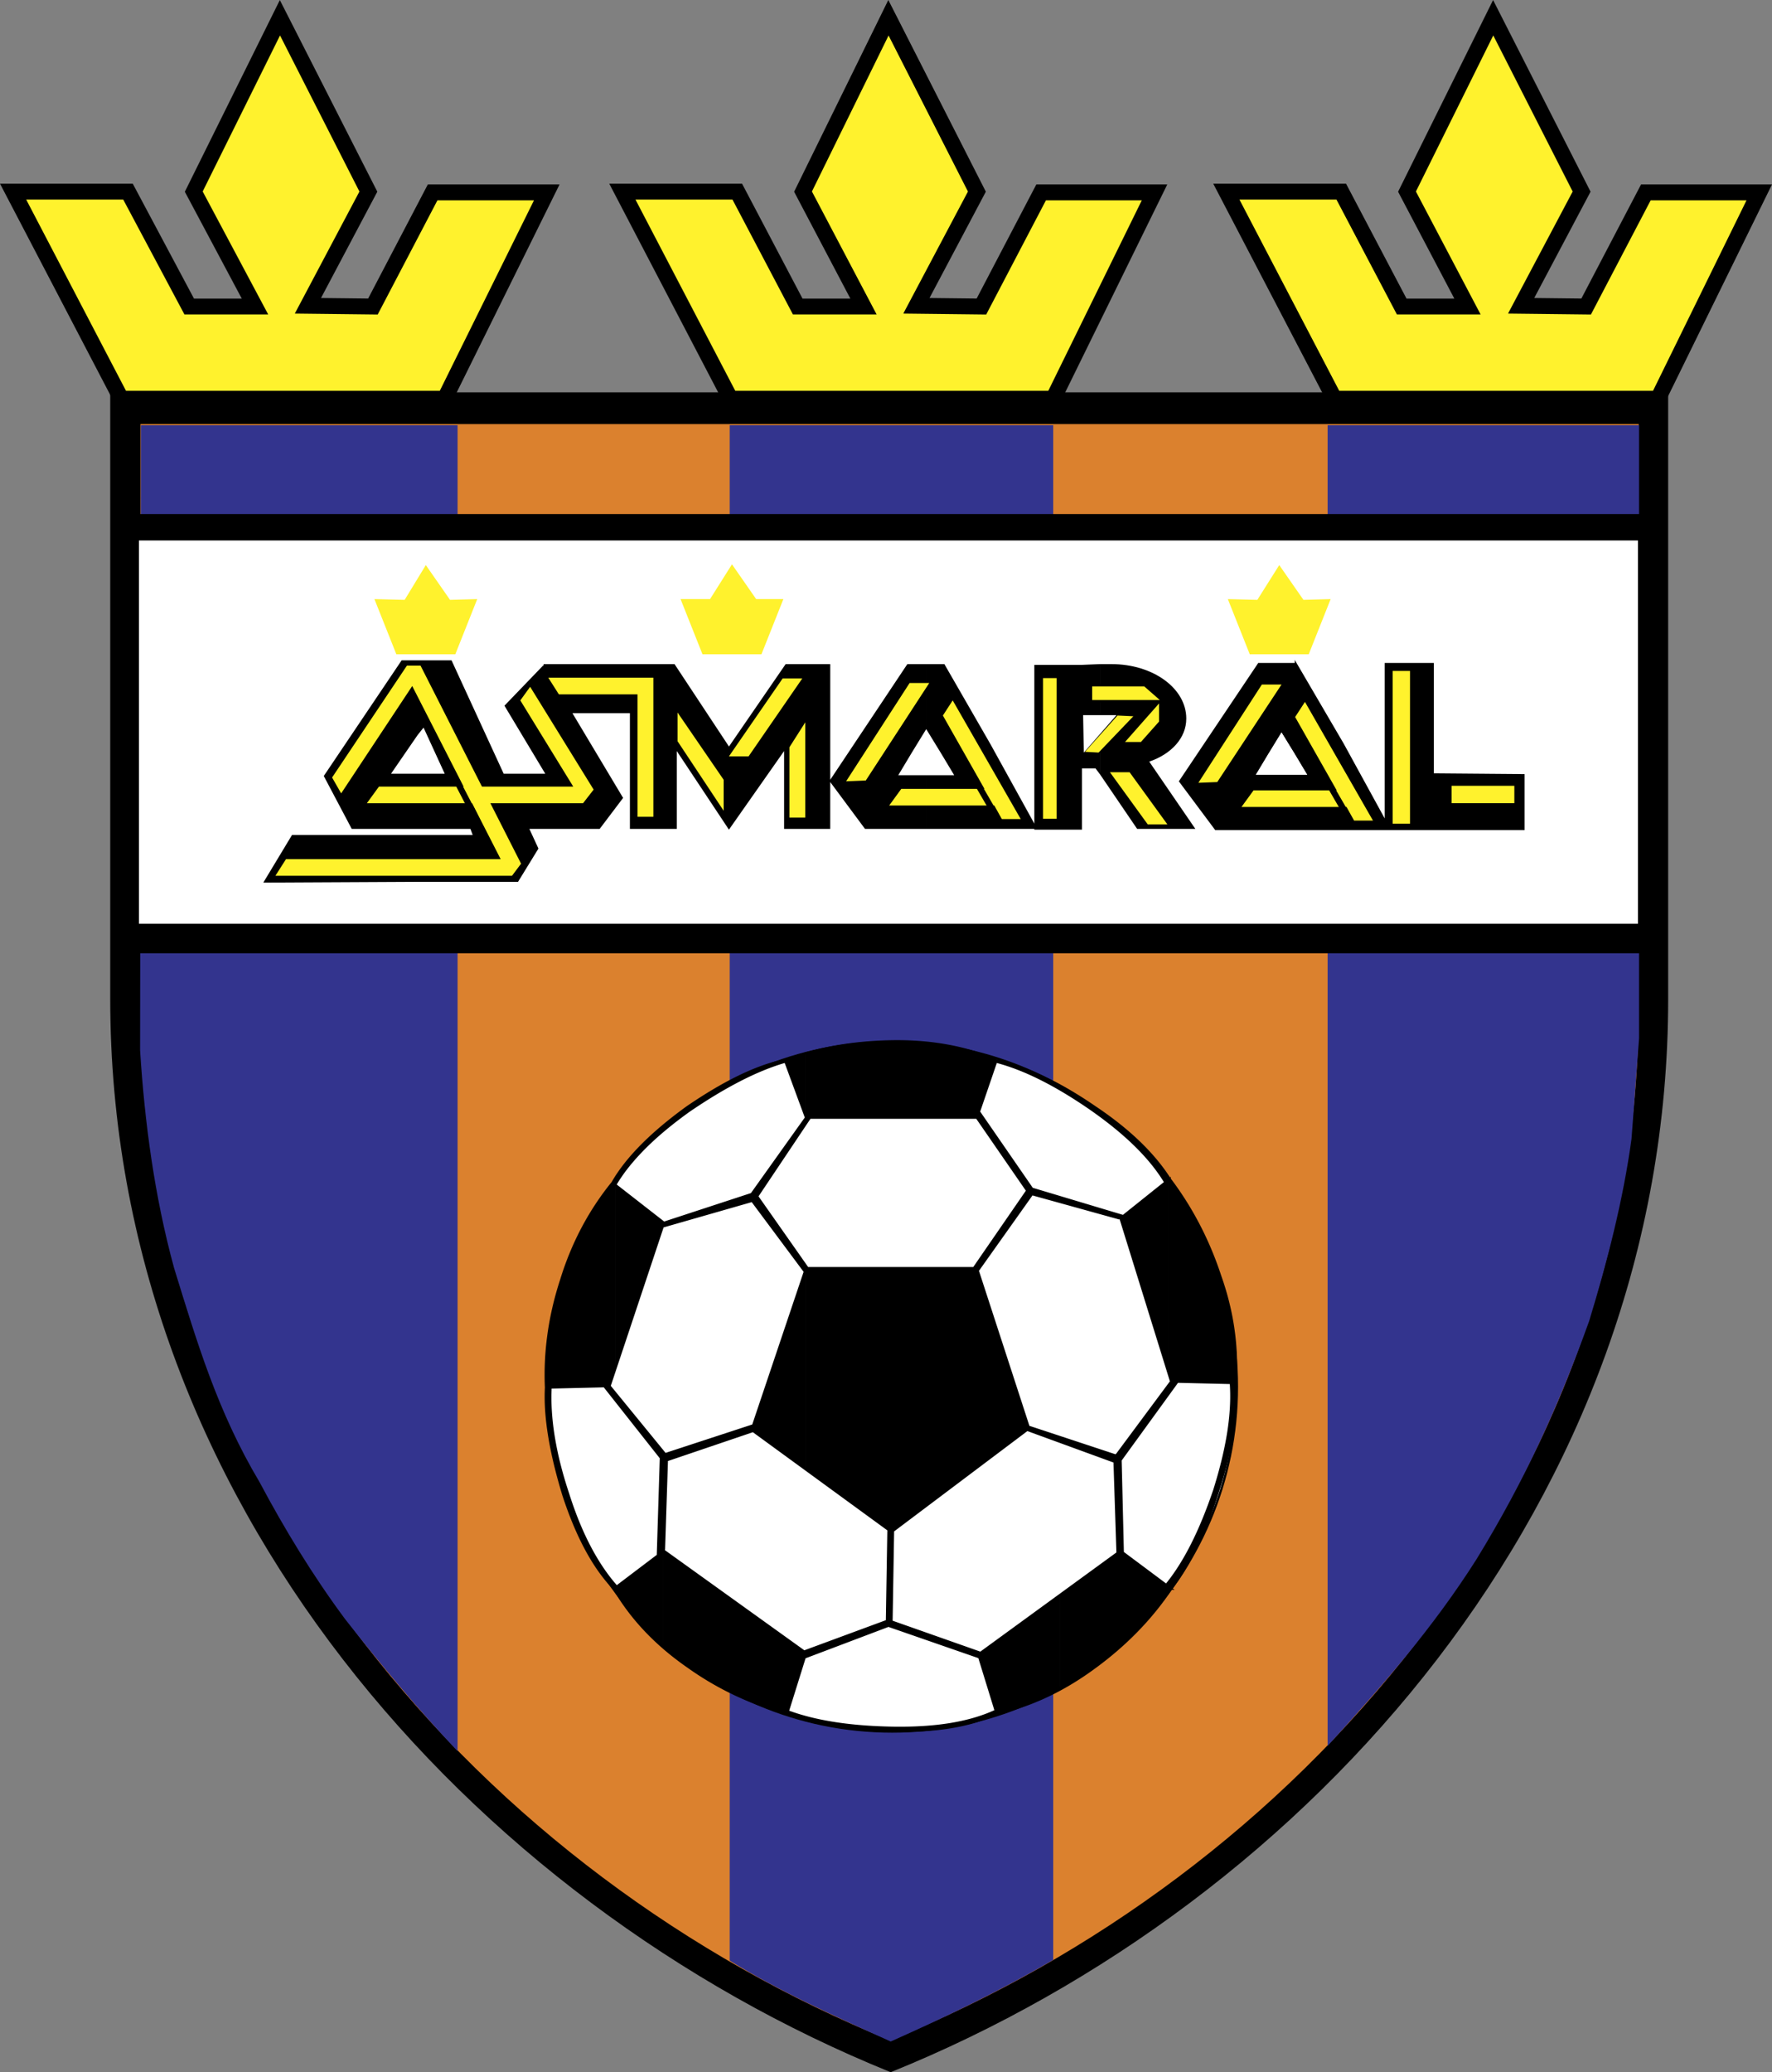 <svg xmlns="http://www.w3.org/2000/svg" width="2138" height="2500" viewBox="0 0 183.053 214.047"><rect x="0" y="0" width="183.053" height="214.047" fill="#808080" stroke="none"/><g stroke="#000" stroke-width=".234"><path d="M172.21 40.644v62.548c0 51.538-36.78 93.159-80.197 110.729-43.339-17.57-80.509-59.113-80.509-110.729V40.644H172.21z"/><path d="M169.399 43.688v60.363c0 49.742-35.53 89.879-77.463 106.825-41.777-16.945-77.542-57.083-77.542-106.825V43.688h155.005z" fill="#db812e"/></g><g fill="#33348e"><path d="M75.38 202.521c5.31 3.28 11.089 5.856 16.633 8.355 5.778-2.577 11.323-5.232 16.789-8.434V43.923H75.38v158.598zM137.148 180.343c5.623-6.168 10.933-12.259 15.384-19.288 5.075-8.277 8.511-15.93 11.634-24.598 1.875-6.169 3.514-12.494 4.374-18.819l.78-10.386v-63.33h-32.172v136.421zM14.472 108.501c.469 7.419 1.484 15.072 3.514 22.49 2.343 7.575 4.451 14.759 8.824 22.099 2.577 4.841 5.466 9.605 8.824 14.134 3.67 4.686 7.497 9.293 11.635 13.665V43.923H14.55l-.078 64.578z"/></g><g stroke="#000" stroke-width=".234"><path d="M13.301 53.215h157.191V98.35H13.301z"/><path fill="#fff" d="M14.237 55.714H169.32v39.825H14.237z"/></g><g fill="#fff22d" stroke="#000" stroke-width="1.64"><path d="M91.779 1.833l-8.824 17.96 6.247 11.87h-6.794l-6.246-11.87h-11.87L75.459 41.19h33.343l10.465-21.318h-11.715l-6.168 11.791-6.716-.078 6.248-11.792zM154.25 1.833l-8.902 17.96 6.247 11.87h-6.794l-6.246-11.87h-11.87l11.166 21.397h33.422l10.464-21.318h-11.714l-6.169 11.791-6.715-.078 6.247-11.792zM28.918 1.833l-8.902 17.96 6.325 11.87h-6.794l-6.325-11.87H1.353L12.52 41.19h33.421l10.542-21.318H44.692l-6.169 11.791-6.715-.078 6.246-11.792z"/></g><g><path d="M92.169 178.859c19.601 0 35.608-16.008 35.608-35.608 0-19.678-16.008-35.608-35.608-35.608-19.6 0-35.608 15.931-35.608 35.608 0 19.601 16.008 35.608 35.608 35.608z" fill="#fff" stroke="#000" stroke-width=".234"/><path d="M120.828 121.777l-.156.078v-.391c.078.079.156.157.156.313zm-.156 42.792v-.546l.312.078c1.874-2.421 3.514-5.779 4.841-10.073 1.406-4.295 1.952-7.965 1.796-11.167h-.469c.234 3.202-.39 6.872-1.718 11.088-1.327 3.982-2.89 7.184-4.763 9.527v.468l.312.157c-.077.156-.233.313-.311.468zm0-20.459v-1.015l.312-.391.546.157-.858 1.249zm0-2.342l.312.937 6.638.157c.234-3.593-.235-7.263-1.562-11.011-1.25-3.827-3.045-7.184-5.232-10.073l-.156.078v19.912zm0-19.913l-.312.234a13.492 13.492 0 0 0-2.108-2.733v-.781c.937.937 1.796 1.952 2.421 2.889v.391zm0 0l-2.421 1.952v10.308l2.421 7.653v-19.913zm0 21.24v1.015l-2.421 3.202v-.937l2.421-3.28zm0 20.381v.468l-2.421-1.795v5.388c.937-.938 1.718-1.952 2.421-2.968v-.546l-.312-.156c.155-.157.234-.312.312-.391zm-2.421-44.12a23.234 23.234 0 0 0-2.42-2.343v-.625a16.429 16.429 0 0 1 2.42 2.186v.782zm0 4.451v10.308l-2.42-7.809v-.546l2.42-1.953zm0 22.568v.937l-2.42 3.28v-.938l2.42-3.279zm0 15.774v5.388c-.702.859-1.562 1.64-2.42 2.42v-9.683l2.42 1.875zm-2.42-1.875l.156.157-.156-4.842v4.685zm0-34.592l.156-.078-.156-.079v.157zm0-8.668c-.157-.234-.391-.391-.625-.546v-.625c.234.156.468.312.625.547v.624zm0 8.511v.157l-.235.156-.39-.078v-.39l.625.155zm0 .234l-.078.078.078.468v-.546zm0 23.895v.938l-.078.234.078 4.763v4.686l-.078-.234-.312.156-.234-7.652v-1.952l.624-.939zm0 10.62l-.078-.078-.547.391v9.917c.234-.156.468-.39.625-.546v-9.684zm-.625-9.761l.079-.155h-.079v.155zm0-34.046c-.78-.703-1.639-1.328-2.577-1.953-1.093-.702-2.109-1.405-3.124-1.952v-.391a36.994 36.994 0 0 1 3.592 2.187c.703.468 1.405.938 2.108 1.484v.625h.001zm0 8.903v.39l-5.7-1.64v-.468l5.7 1.718zm0 24.988v.155l-.078.079v.39l-5.622-2.107v-.391l5.7 1.874zm0 .234h-.078l.078 1.952v-1.952zm0 9.995v9.917c-.703.625-1.405 1.171-2.108 1.718-1.249.859-2.42 1.641-3.592 2.343v-9.838l5.7-4.14zm-5.701-48.025c-1.171-.704-2.187-1.25-3.28-1.718v-.234c1.093.39 2.188.938 3.28 1.561v.391zm0 11.089v.468l-3.202-.859-.079-.156v.702l.391-.468-.312-.078-.079-.156v-.859l.391.546 2.89.86zm0 24.832v.391l-3.28-1.171v-.079l.234-.078-.156-.156 3.202 1.093zm0 16.243v9.838c-1.093.546-2.187 1.016-3.28 1.484v-8.98l3.28-2.342zm-3.28-17.102l.079-.078-.079-.234v.312zm0-36.78c-1.093-.468-2.186-.937-3.279-1.171v-.156c1.093.234 2.186.624 3.279 1.093v.234zm0 11.402v.859l-.078-.157-4.138 6.013v.859l4.216-6.013v-.702l-4.216-6.091v-.859l4.216 6.091zm0 25.066v.312l-4.216 3.202v-16.477l4.216 12.963zm0 .312l-.078.079h.078v-.079zm0 19.444v8.98a25.706 25.706 0 0 1-3.279.937l-.938-3.046v-3.747l4.217-3.124zm-4.216 10.386l.938-.468-.157-.234c-.234.077-.546.234-.781.312v.39zm0-65.204l.938-2.733c-.312-.157-.625-.312-.938-.391v3.124zm0-3.124v3.124l-.859 2.343v-5.779c.312.079.546.234.859.312zm0 7.029v.859l-.859-1.171v-.78l.079-.079.78 1.171zm0 12.806v.859l-.859 1.093v-.702l.859-1.25zm0 5.388v16.477l-.859.625V131.85l.859 2.499zm0 35.843v3.747l-.859-2.654v-.078h.079l-.079-.079v-.312l.156-.077-.156-.079v.079l.859-.547zm0 6.872v.39a11.6 11.6 0 0 1-.859.234v-.312c.312-.078.625-.156.859-.312zm-.859-68.25v5.779l-.234.859h-8.98v-7.887h.078c3.279-.078 6.325.311 9.136 1.249zm0 6.248l-.234.39.234.391v-.781zm0 15.149v.702l-.078.235-.156-.157h-.312l.546-.78zm0 1.639l-.234-.859h-8.98v27.174l.156.079 9.058-6.793V131.85zm0 38.81v.079l-.078.156.078.391v-.078l-9.214-3.202v-.546l.156.079.156-9.293h-.156l-.156-.079v9.215l9.214 3.278zm0 .156l-.078.079.078.234v-.313zm0 6.559v.312c-2.421.782-5.466 1.172-8.98 1.094h-.234v-.312h.234c3.514.078 6.559-.312 8.98-1.094zm-9.214-69.811v7.887h-8.668l-.078-.234v-6.404c2.733-.78 5.7-1.17 8.746-1.249zm0 23.427v27.174l-8.746-6.481v-20.459l.078-.234h8.668zm0 27.175v9.215h-.156l-8.59 3.202v.078l.078.079-.078.234v-.312l.078.079-.078.234v.156l8.59-3.202.156.078v-.546l-.156-.078-.156.157.156-9.449.156.075zm0 20.303v.312c-3.358-.078-6.325-.469-8.746-1.171v-.312c2.498.702 5.466 1.093 8.746 1.171zm-8.747-47.399l.078-.234.156.156-.234-.312v.39zm0-14.915l.469-.703h-.391l-.078.079v.624zm0-7.341v6.404l-.937-2.343v-3.827c.312-.077.625-.155.937-.234zm0 6.716v.625l-.937 1.327v-.702l.937-1.25zm0 15.149v.391l-.078.234-.859-1.093v-.859l.937 1.327zm0 .547l-.937 2.655v17.179l.937.625v-20.459zm0 39.356v.078l-.078-.078h.078zm0 .078l-.937-.625v3.827l.937-2.89v.156l-.078.079.078-.234v-.313zm0 6.638v.312l-.937-.235v-.312l.937.235zm-.937-68.25v3.827l-1.171-3.358 1.171-.469zm0 7.732v.702l-4.295 6.482h-.234v.077l4.529 6.17v-.859l-3.982-5.7-.156.312h-.391v-.703l4.529-6.481zm0 17.101v17.179l-4.529-3.357v-.157l4.529-13.665zm0 36.155v3.827l-.937 3.123a27.565 27.565 0 0 1-3.592-1.171v-9.058l4.529 3.279zm0 7.028c-.312-.079-.625-.235-.937-.312v.234c.312.156.625.234.937.39v-.312zm-4.529-29.596l.078-.234-.078.077v.157zm0-36.545a22.292 22.292 0 0 1 3.358-1.25v-.156a20.385 20.385 0 0 0-3.358 1.015v.391zm0-.391v.391c-.937.468-1.952 1.015-2.967 1.561v-.468c1.015-.547 2.03-1.016 2.967-1.484zm0 12.729v.703h-.078l.078.077v-.077l-2.967.937v-.625l2.889-.937.078-.078zm0 24.051v.157l-.078.234v.156l-2.889.937v-.546l2.967-.938zm0 .234l-.078.157h.078v-.157zm0 19.21v9.058a20.741 20.741 0 0 1-2.967-1.405v-9.761l2.967 2.108zm-2.967-54.74v.468c-1.171.703-2.343 1.484-3.593 2.265-.859.625-1.64 1.25-2.342 1.875v-.546a26.788 26.788 0 0 1 2.187-1.718 48.45 48.45 0 0 1 3.748-2.344zm0 12.259v.625l-5.935 1.718v-.39l5.935-1.953zm0 23.974v.546l-5.857 2.03v-.391l-.078-.077v-.157l5.935-1.951zm0 16.398v9.761a24.571 24.571 0 0 1-3.593-2.187 18.46 18.46 0 0 1-2.342-1.795v-10.073l5.935 4.294zm-5.935-11.791l.078-2.421-.078-.077v2.498zm0-36.779v.546c-.156.078-.234.157-.312.234v-.546a1.06 1.06 0 0 1 .312-.234zm0 10.152v.39l-.312.078v-.234l.078-.157.234-.077zm0 23.972v.157l-.079-.157h.079zm0 .157l-.312-.391v10.074h.078l.234-7.184v-2.499zm0 9.995v10.073c-.156-.079-.234-.157-.312-.234v-9.996h.078l.234.157zm-.312-33.891l.078-.157-.078-.077v.234zm0-10.151v.546c-2.187 1.875-3.826 3.67-4.919 5.466v-.702c1.093-1.718 2.732-3.514 4.919-5.31zm0 9.918v.234l-4.919 14.915v-18.976l4.919 3.827zm0 .233l-.078.234h.078v-.234zm0 23.505v10.074l-.546.546.312-9.995-4.686-5.936v-.78l4.92 6.091zm0 10.229l-4.919 3.827v-.234c.078.079.078.156.156.156l-.156.079v.391a26.506 26.506 0 0 0 4.919 5.779v-9.998zm-4.92-38.575v.702l-.312-.156c.078-.156.234-.312.312-.546zm0 .781l-.312-.234c-2.343 2.89-4.139 6.247-5.311 10.074-1.25 3.826-1.718 7.574-1.562 11.088l6.56-.156.625-1.796v-18.976zm0 21.474v.78l-1.171-1.483h.547l.624.703zm0 19.913v.234l-.156.078c.078.156.078.234.156.312v-.391l-.156.078c-2.108-2.187-3.826-5.388-5.232-9.684-1.328-4.372-1.953-8.043-1.796-11.088h.469c-.156 3.045.391 6.716 1.796 10.933 1.249 4.14 2.889 7.263 4.919 9.528z"/><path d="M120.828 121.777l-.468.312c-1.562-2.577-4.139-5.076-7.73-7.575-3.514-2.42-6.716-4.061-9.683-4.841v-.156c3.201.781 6.637 2.42 10.151 4.841 3.513 2.343 6.09 4.842 7.73 7.419zm.156 42.324l-.625-.234c2.03-2.421 3.67-5.779 5.076-9.918 1.328-4.216 1.952-7.886 1.718-11.088h.469c.156 3.202-.391 6.872-1.796 11.167-1.327 4.294-2.968 7.652-4.842 10.073zm-39.669 12.884c2.811 1.171 6.481 1.718 10.854 1.796 4.452.078 8.043-.469 10.777-1.796l-.157-.234c-2.732 1.249-6.247 1.795-10.62 1.718-4.295-.078-7.965-.625-10.854-1.718v.234zm-24.91-33.656c-.156 3.045.469 6.716 1.796 11.088 1.406 4.296 3.124 7.497 5.232 9.684l.312-.157c-2.03-2.265-3.748-5.466-5.075-9.683-1.406-4.216-1.953-7.887-1.796-10.933h-.469v.001zm24.676-33.812v.156c-2.967.859-6.247 2.577-9.917 5.076-3.591 2.578-6.091 5.076-7.574 7.575l-.312-.156c1.483-2.577 4.06-5.154 7.73-7.809 3.67-2.5 7.028-4.218 10.073-4.842zm39.747 12.26c2.187 2.889 3.982 6.247 5.232 10.073 1.327 3.749 1.796 7.418 1.562 11.011l-6.638-.157-5.232-16.867 5.076-4.06zm.156 42.324l-5.232-3.905-14.681 10.698 1.875 6.091c3.513-.78 6.872-2.343 10.151-4.764 3.202-2.341 5.857-5.075 7.887-8.12zm-39.669 12.884a31.646 31.646 0 0 1-10.152-4.764c-3.28-2.265-5.856-4.919-7.73-8.121l5.154-3.905 14.681 10.542-1.953 6.248zm-24.91-33.656c-.156-3.514.312-7.262 1.562-11.088 1.171-3.827 2.968-7.184 5.311-10.074l5.31 4.138-5.622 16.868-6.561.156zm24.676-33.812c3.358-1.25 7.028-1.875 10.932-1.953 3.983-.078 7.653.547 10.933 1.953l-2.03 5.935H83.268l-2.187-5.935zm11.011 58.02l-.312-.157-.156.157.156-9.449.312.156h.156l-.156 9.293zm-8.981 3.67l8.668-3.28 9.449 3.28-.157-.312.234-.156-9.526-3.358-8.668 3.202.156.157-.156.467zm-5.466-47.243l5.466 7.34.156-.468.156.156-5.154-7.34-.156.312h-.468zm5.623-8.512l-5.623 7.887-9.058 2.967-.156.391 9.526-2.732 5.701-8.512h-.39v-.001zm-14.369 35.374v-.391l-.156-.234 9.059-2.967-.156.468v.156l-8.747 2.968zm-6.481-7.653l5.857 7.418-.312 9.995.625-.546.312-9.605-5.934-7.262h-.548zm43.729-20.225l-5.543 8.043h.312l.156.157 5.544-7.809-.312-.078-.157-.313zm9.839 2.656l-.391.234-9.292-2.577-5.388-7.809.312-.468 5.388 7.809 9.371 2.811zm-.702 24.754l-.157.234v.39l-8.98-3.279.312-.157-.156-.156 8.981 2.968zm.702 10.073l-.234-.391-.312.156-.312-9.604 5.857-7.887.546.157-5.778 7.964.233 9.605zm-15.07-29.44H83.268l-5.623 16.711 14.447 10.542 14.212-10.698-5.388-16.555z" fill="none" stroke="#000" stroke-width=".234"/></g><g><path fill="none" stroke="#000" stroke-width=".234" d="M132.385 75.392l-1.484 2.421-1.405 2.343h5.778l-1.405-2.343z"/><path d="M133.869 68.599h-1.484v6.793l1.484 2.421 1.405 2.343h-2.89v5.466h24.988v-5.544l-9.37-.079v-11.4h-4.842v16.398l-4.451-8.122-4.84-8.276zm-1.484 0h-2.343l-8.121 12.104 3.671 4.92h6.793v-5.466h-2.889l1.406-2.343 1.483-2.421v-6.794z"/><path d="M133.869 68.599h-3.827l-8.121 12.104 3.671 4.92h31.781v-5.544l-9.37-.079V68.6h-4.842v16.398l-4.451-8.122-4.841-8.277zm-1.484 6.793l-1.483 2.421-1.406 2.343h5.779l-1.405-2.343-1.485-2.421z" fill="none" stroke="#000" stroke-width=".234"/><path d="M113.644 79.999l3.827 5.623h6.013l-4.763-6.95c2.265-.78 3.826-2.42 3.826-4.45 0-3.125-3.436-5.623-7.73-5.623h-1.171v5.154h1.952l-1.952 2.187v4.059zM106.85 85.7h4.92v-6.325h1.405l.468.624v-4.06l-1.795 2.107-.078-4.294h1.874v-5.154l-1.874.078h-4.92v16.399l-4.529-8.2-4.764-8.277h-1.874v6.716l1.484 2.42 1.406 2.343h-2.89v5.544h11.167v.079zM95.684 68.599h-1.952l-7.965 11.948V68.599H81.16l-5.856 8.512-5.623-8.512h.234H56.172l-.078.234v-.077l-3.983 4.138 4.217 7.028h-4.295l-5.388-11.713H43.13v7.73l.625-.782 2.186 4.764H43.13v5.7h5.466l.234.625h-5.7v4.841h10.385l2.108-3.436-.938-2.03h7.263l2.42-3.202-5.232-8.747h5.935V85.62h4.841v-8.043l5.389 8.121 5.7-8.121v8.043h4.764v-4.841l3.592 4.841h6.325v-5.544h-2.889l1.405-2.343 1.484-2.42v-6.714zm-52.554-.39h-1.64l-8.043 11.947 2.889 5.466h6.794v-5.7h-2.733l.156-.234 2.577-3.748v-7.731zm0 18.038H30.167l-2.967 4.92 15.228-.078h.703v-4.842z"/><path fill="none" stroke="#000" stroke-width=".234" d="M115.596 73.752h-3.826l.078 4.295z"/><path fill="#fff22d" d="M67.494 84.372V70.004H56.64l1.092 1.718h8.122v12.65zM69.993 76.563l4.763 7.185v-3.201l-4.763-6.95zM77.333 78.125l5.544-8.042h-2.03l-5.544 8.042zM81.549 84.451h1.64v-9.84l-1.64 2.577z"/><path fill="#fff22d" stroke="#000" stroke-width=".234" d="M107.631 69.927h1.641v14.758h-1.641z"/><path fill="#fff22d" d="M118.563 85.153h2.031l-3.905-5.388h-2.03z"/><path fill="#fff22d" stroke="#000" stroke-width=".234" d="M112.707 72.425h7.418l-1.874-1.639h-5.544z"/><path fill="#fff22d" d="M117.861 76.642l1.874-2.109v-1.874l-3.515 3.983zM143.864 69.302h1.796v15.774h-1.796zM149.955 81.17h6.481v1.796h-6.481zM43.989 58.369l-2.186 3.592-3.124-.077 2.265 5.7H47.035l2.264-5.7-2.811.077zM75.615 58.291l-2.265 3.593h-3.045l2.264 5.7H78.66l2.265-5.7h-2.811zM132.151 58.369l-2.264 3.592-3.047-.077 2.265 5.7H135.196l2.264-5.7-2.811.077zM42.584 70.863l9.136 17.883H29.542l-1.092 1.717h24.441l.937-1.25-10.385-20.458h-1.406l-7.731 11.557.937 1.64zM112.083 77.657l1.405.077 3.592-3.748-1.64-.077zM123.795 80.858l1.953-.077 6.637-10.074h-2.031zM134.806 72.503l-1.015 1.561 4.294 7.576h-8.589l-1.25 1.717h10.855l.781 1.406h1.951z"/><path fill="none" stroke="#000" stroke-width=".625" d="M139.569 84.919l-3.123-5.388"/><g><path fill="#fff22d" d="M87.406 80.702l2.031-.078 6.559-10.074h-2.03zM98.417 72.347l-1.015 1.562 4.294 7.574h-8.589l-1.25 1.718h10.854l.782 1.405h1.952z"/><path fill="none" stroke="#000" stroke-width=".625" d="M103.18 84.763l-3.123-5.388"/></g><path fill="#fff22d" d="M37.898 82.967h22.333l1.094-1.405-6.559-10.621-1.016 1.406 5.466 8.902H39.148z"/><g><path fill="none" stroke="#000" stroke-width=".625" d="M49.064 84.294l-2.107-4.06"/></g></g></svg>